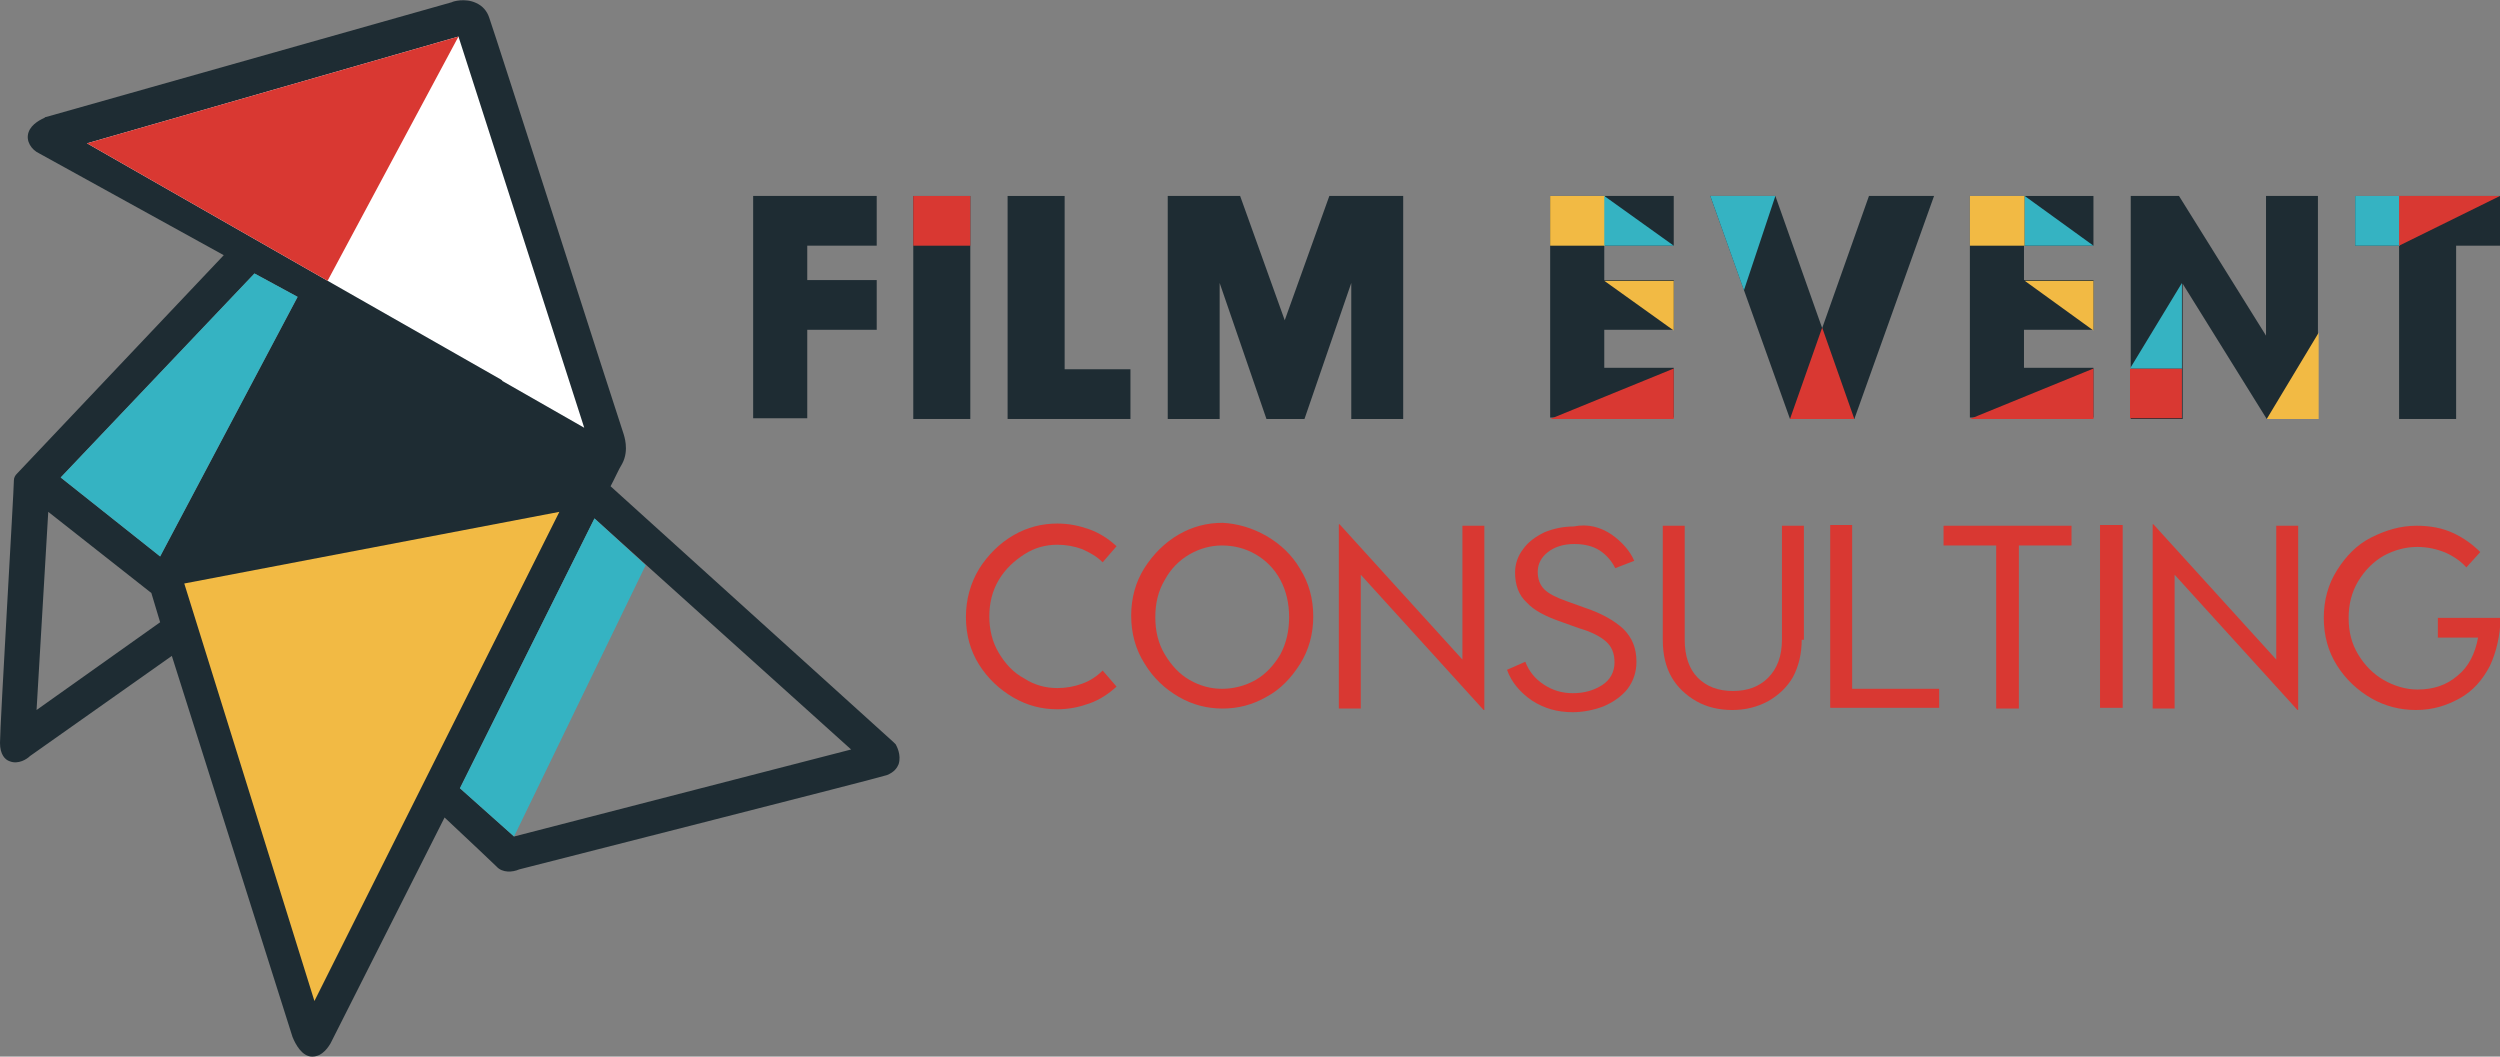 <?xml version="1.0" encoding="utf-8"?>
<!-- Generator: Adobe Illustrator 23.0.6, SVG Export Plug-In . SVG Version: 6.00 Build 0)  -->
<svg version="1.1" id="Calque_1" xmlns="http://www.w3.org/2000/svg" xmlns:xlink="http://www.w3.org/1999/xlink" x="0px" y="0px"
	 viewBox="0 0 341.9 144.5" style="enable-background:new 0 0 341.9 144.5;" xml:space="preserve">
<rect x="0" y="0" width="341.9" height="144.5" fill="#808080" stroke="none"/>
<style type="text/css">
	.st0{fill:#1E2C33;}
	.st1{fill:#35B3C2;}
	.st2{fill:#D93832;}
	.st3{fill:#F2BA44;}
	.st4{fill:#FFFFFF;}
</style>
<g>
	<g>
		<path class="st0" d="M328.1,33.6h-6v-6.8h19.8v6.8h-6v23.7h-7.8V33.6z"/>
		<rect x="322.1" y="26.8" class="st1" width="6.1" height="6.8"/>
		<polygon class="st2" points="328.1,33.6 341.9,26.8 328.1,26.8 		"/>
	</g>
	<g>
		<path class="st0" d="M291.3,26.8h6.7l11.9,19.1l0-19.1h7.1v30.5H310l-11.5-18.5v18.5h-7.1V26.8z"/>
		<rect x="291.3" y="50.4" class="st2" width="7.1" height="6.8"/>
		<polygon class="st1" points="291.3,50.4 298.4,38.7 298.4,50.4 		"/>
		<g>
			<polygon class="st3" points="310,57.3 317.1,45.5 317.1,57.3 			"/>
		</g>
	</g>
	<path class="st2" d="M290.3,96.8h-3.1v-25h3.1V96.8z"/>
	<path class="st2" d="M314.3,97.1h-0.1l-16.8-18.5v18.3h-3V71.7h0.1l16.8,18.5V71.9h3V97.1z"/>
	<path class="st2" d="M340.5,91.1c-1,1.9-2.3,3.4-4.1,4.4c-1.8,1-3.7,1.6-6,1.6c-2.1,0-4.2-0.5-6.1-1.6c-1.9-1.1-3.5-2.6-4.7-4.5
		c-1.2-1.9-1.8-4.1-1.8-6.5c0-2.4,0.6-4.6,1.8-6.5c1.2-1.9,2.7-3.5,4.7-4.5s4-1.6,6.2-1.6c1.8,0,3.5,0.3,5,1
		c1.5,0.7,2.7,1.6,3.7,2.6l-1.9,2.1c-0.7-0.8-1.7-1.5-2.8-2c-1.2-0.5-2.5-0.8-3.9-0.8c-1.6,0-3.1,0.4-4.6,1.2
		c-1.4,0.8-2.6,2-3.5,3.5c-0.9,1.5-1.3,3.2-1.3,5c0,1.9,0.4,3.5,1.3,5c0.9,1.5,2.1,2.7,3.5,3.5c1.4,0.8,3,1.3,4.6,1.3
		c2.2,0,4-0.6,5.5-1.9c1.5-1.2,2.4-3,2.8-5.2h-5.5v-2.7h7.6h1C341.9,87,341.4,89.2,340.5,91.1z"/>
	<g>
		<g>
			<polygon class="st0" points="244.8,57.3 253.6,57.3 242.8,26.8 233.9,26.8 			"/>
			<polygon class="st0" points="253.6,57.3 244.8,57.3 255.6,26.8 264.5,26.8 			"/>
		</g>
		<polygon class="st1" points="242.8,26.8 238.5,39.7 233.9,26.8 		"/>
		<polygon class="st2" points="244.8,57.3 249.2,44.8 253.6,57.3 		"/>
	</g>
	<g>
		<path class="st0" d="M124.9,26.8h7.8v30.5h-7.8V26.8z"/>
		<rect x="124.9" y="26.8" class="st2" width="7.8" height="6.8"/>
	</g>
	<g>
		<path class="st0" d="M212,26.8h16.9v6.8h-9.5v4.7h9.5v6.8h-9.5v5.2h9.5v6.8H212V26.8z"/>
		<rect x="212" y="26.8" class="st3" width="7.5" height="6.8"/>
		<polygon class="st1" points="219.4,26.8 228.9,33.6 219.4,33.6 		"/>
		<polygon class="st3" points="228.9,45.2 219.4,38.4 228.9,38.4 		"/>
		<polygon class="st2" points="228.9,50.4 212,57.3 228.9,57.3 		"/>
	</g>
	<g>
		<path class="st0" d="M269.4,26.8h16.9v6.8h-9.5v4.7h9.5v6.8h-9.5v5.2h9.5v6.8h-16.9V26.8z"/>
		<rect x="269.4" y="26.8" class="st3" width="7.5" height="6.8"/>
		<polygon class="st1" points="276.9,26.8 286.3,33.6 276.9,33.6 		"/>
		<polygon class="st3" points="286.3,45.2 276.9,38.4 286.3,38.4 		"/>
		<polygon class="st2" points="286.3,50.4 269.4,57.3 286.3,57.3 		"/>
	</g>
	<g>
		<path class="st0" d="M103,26.8h16.9v6.8h-9.5v4.7h9.5v6.8h-9.5v12.1H103V26.8z"/>
	</g>
	<g>
		<path class="st0" d="M137.8,26.8h7.8v23.7h9v6.8h-16.8V26.8z"/>
	</g>
	<g>
		<path class="st0" d="M159.6,26.8h10l6.1,17l6.1-17h10.1v30.5h-7.1V38.7l-6.4,18.6h-5.2l-6.4-18.6v18.6h-7.1V26.8z"/>
	</g>
	<path class="st2" d="M149,72.4c1.4,0.5,2.6,1.3,3.7,2.3l-1.9,2.2c-0.8-0.8-1.7-1.3-2.8-1.8c-1.1-0.4-2.2-0.6-3.4-0.6
		c-1.6,0-3.1,0.4-4.5,1.3c-1.4,0.9-2.6,2-3.5,3.5c-0.9,1.5-1.3,3.2-1.3,5s0.4,3.5,1.3,5c0.9,1.5,2,2.7,3.5,3.5
		c1.4,0.9,2.9,1.3,4.5,1.3c1.2,0,2.3-0.2,3.4-0.6c1.1-0.4,2-1,2.8-1.8l1.9,2.2c-1.1,1-2.3,1.8-3.7,2.3c-1.4,0.5-2.8,0.8-4.4,0.8
		c-2.1,0-4.1-0.5-6-1.6c-1.9-1.1-3.5-2.6-4.7-4.5c-1.2-1.9-1.8-4.1-1.8-6.5c0-2.4,0.6-4.6,1.8-6.6c1.2-1.9,2.8-3.5,4.7-4.6
		c1.9-1.1,3.9-1.6,6-1.6C146.2,71.6,147.6,71.9,149,72.4z"/>
	<path class="st2" d="M173.2,73.3c1.9,1.1,3.5,2.6,4.6,4.5c1.2,1.9,1.8,4.1,1.8,6.5c0,2.4-0.6,4.6-1.8,6.5c-1.2,1.9-2.7,3.5-4.6,4.5
		c-1.9,1.1-3.9,1.6-6,1.6c-2.1,0-4.1-0.5-6-1.6c-1.9-1.1-3.5-2.6-4.7-4.6c-1.2-1.9-1.8-4.1-1.8-6.5c0-2.4,0.6-4.6,1.8-6.5
		c1.2-1.9,2.8-3.5,4.7-4.6c1.9-1.1,3.9-1.6,6-1.6C169.2,71.6,171.3,72.2,173.2,73.3z M162.7,75.8c-1.4,0.8-2.6,2-3.4,3.5
		c-0.9,1.5-1.3,3.2-1.3,5.1s0.4,3.6,1.3,5.1c0.9,1.5,2,2.7,3.4,3.5c1.4,0.8,2.9,1.2,4.4,1.2c1.6,0,3.2-0.4,4.6-1.2
		c1.4-0.8,2.5-2,3.4-3.5c0.8-1.5,1.2-3.2,1.2-5.1s-0.4-3.6-1.2-5.1c-0.8-1.5-2-2.7-3.4-3.5c-1.4-0.8-2.9-1.2-4.6-1.2
		C165.6,74.6,164.1,75,162.7,75.8z"/>
	<path class="st2" d="M203,97.1h-0.1l-16.8-18.5v18.3h-3V71.7h0.1L200,90.2V71.9h3V97.1z"/>
	<path class="st2" d="M220.4,73.1c1.4,1,2.5,2.2,3.1,3.6l-2.6,1c-0.5-1-1.2-1.8-2.1-2.4s-2.1-0.9-3.5-0.9c-1.5,0-2.7,0.4-3.6,1.1
		s-1.4,1.6-1.4,2.7c0,1,0.3,1.8,0.9,2.4s1.6,1.1,3,1.6l2.5,0.9c2.4,0.8,4.1,1.8,5.3,2.9c1.2,1.2,1.8,2.6,1.8,4.5
		c0,1.4-0.4,2.6-1.2,3.7c-0.8,1-1.9,1.8-3.3,2.4c-1.3,0.5-2.8,0.8-4.2,0.8c-2.1,0-3.9-0.5-5.6-1.6c-1.6-1.1-2.8-2.5-3.4-4.2l2.5-1.1
		c0.5,1.3,1.3,2.3,2.5,3.1c1.2,0.8,2.5,1.2,4,1.2c1.6,0,2.9-0.4,4-1.1c1.1-0.7,1.7-1.8,1.7-3.1c0-1.3-0.4-2.2-1.2-2.9
		c-0.8-0.7-2-1.3-3.7-1.8l-2.5-0.9c-2-0.7-3.6-1.5-4.6-2.6c-1.1-1-1.6-2.4-1.6-4.1c0-1.2,0.4-2.3,1.1-3.2c0.7-1,1.7-1.7,2.9-2.3
		c1.2-0.5,2.6-0.8,4-0.8C217.2,71.6,218.9,72.1,220.4,73.1z"/>
	<path class="st2" d="M246.4,87.5c0,1.9-0.4,3.6-1.2,5.1c-0.8,1.4-2,2.5-3.4,3.3c-1.5,0.8-3.1,1.2-4.9,1.2c-1.8,0-3.5-0.4-4.9-1.2
		c-1.4-0.8-2.6-1.9-3.4-3.3c-0.8-1.4-1.2-3.1-1.2-5.1V71.9h3v15.6c0,2.2,0.6,4,1.8,5.2c1.2,1.2,2.8,1.8,4.8,1.8c2,0,3.6-0.6,4.8-1.8
		c1.2-1.2,1.9-2.9,1.9-5.2V71.9h3V87.5z"/>
	<path class="st2" d="M265.2,94.2v2.6h-14.9v-25h3v22.4H265.2z"/>
	<path class="st2" d="M283.3,74.6h-7.2v22.3H273V74.6h-7.2v-2.7h10.3h7.2V74.6z"/>
	<path class="st0" d="M122.5,101.8c-0.1-0.1-0.2-0.2-0.3-0.3l-38.7-35c0.5-0.9,1.1-2.3,1.6-3.1c1-1.9,0.2-3.9,0.2-4
		C84.5,57.1,67.7,4.6,66.9,2.4c-0.3-0.9-0.9-1.6-1.8-2c-1.5-0.7-3.2-0.2-3.3-0.1L6.3,16c-0.1,0-0.1,0-0.2,0.1
		c-0.4,0.2-1.8,0.8-2.2,2c-0.4,1.2,0.4,2.4,1.5,2.9l25.2,13.9L2.3,64.8c-0.2,0.2-0.4,0.5-0.4,0.9C1.9,67.1,0,99.1,0,101.6
		c0,1.6,0.7,2.3,1.3,2.5c1.2,0.5,2.4-0.3,2.8-0.7l19.4-13.7l16.5,52.1c0.4,1,1.3,2.7,2.7,2.7c0,0,0,0,0,0c1.5,0,2.3-1.5,2.5-1.8
		l15.6-30.9c3.1,2.9,6.8,6.4,7.1,6.7c0.8,0.9,2.2,0.8,3.1,0.4c5.4-1.4,48.8-12.4,50.3-12.9c1-0.4,1.4-1,1.6-1.5
		C123.3,103.2,122.6,102,122.5,101.8z M8.3,65.3l26.5-27.9l5.9,3.2L21.9,76.1L8.3,65.3z M6.6,70l14.1,11.1l1.2,4L5,97.1L6.6,70z
		 M116.4,102.5l-46.1,11.9l-7.4-6.6l18.4-36.9L116.4,102.5z"/>
	<path class="st4" d="M44.8,38.4L44.8,38.4l23.7,13.5c0.1,0.1,0.2,0.1,0.2,0.2l11.2,6.4L62.7,5L11.9,19.6L44.8,38.4L44.8,38.4z"/>
	<polygon class="st2" points="11.9,19.6 62.7,5 44.8,38.4 	"/>
	<polygon class="st1" points="34.8,37.4 40.7,40.6 21.9,76.1 8.3,65.3 	"/>
	<polygon class="st3" points="25.2,79.8 76.5,70 43,136.9 	"/>
	<polygon class="st1" points="81.3,70.9 62.9,107.8 70.3,114.4 88.3,77.3 	"/>
</g>
</svg>
